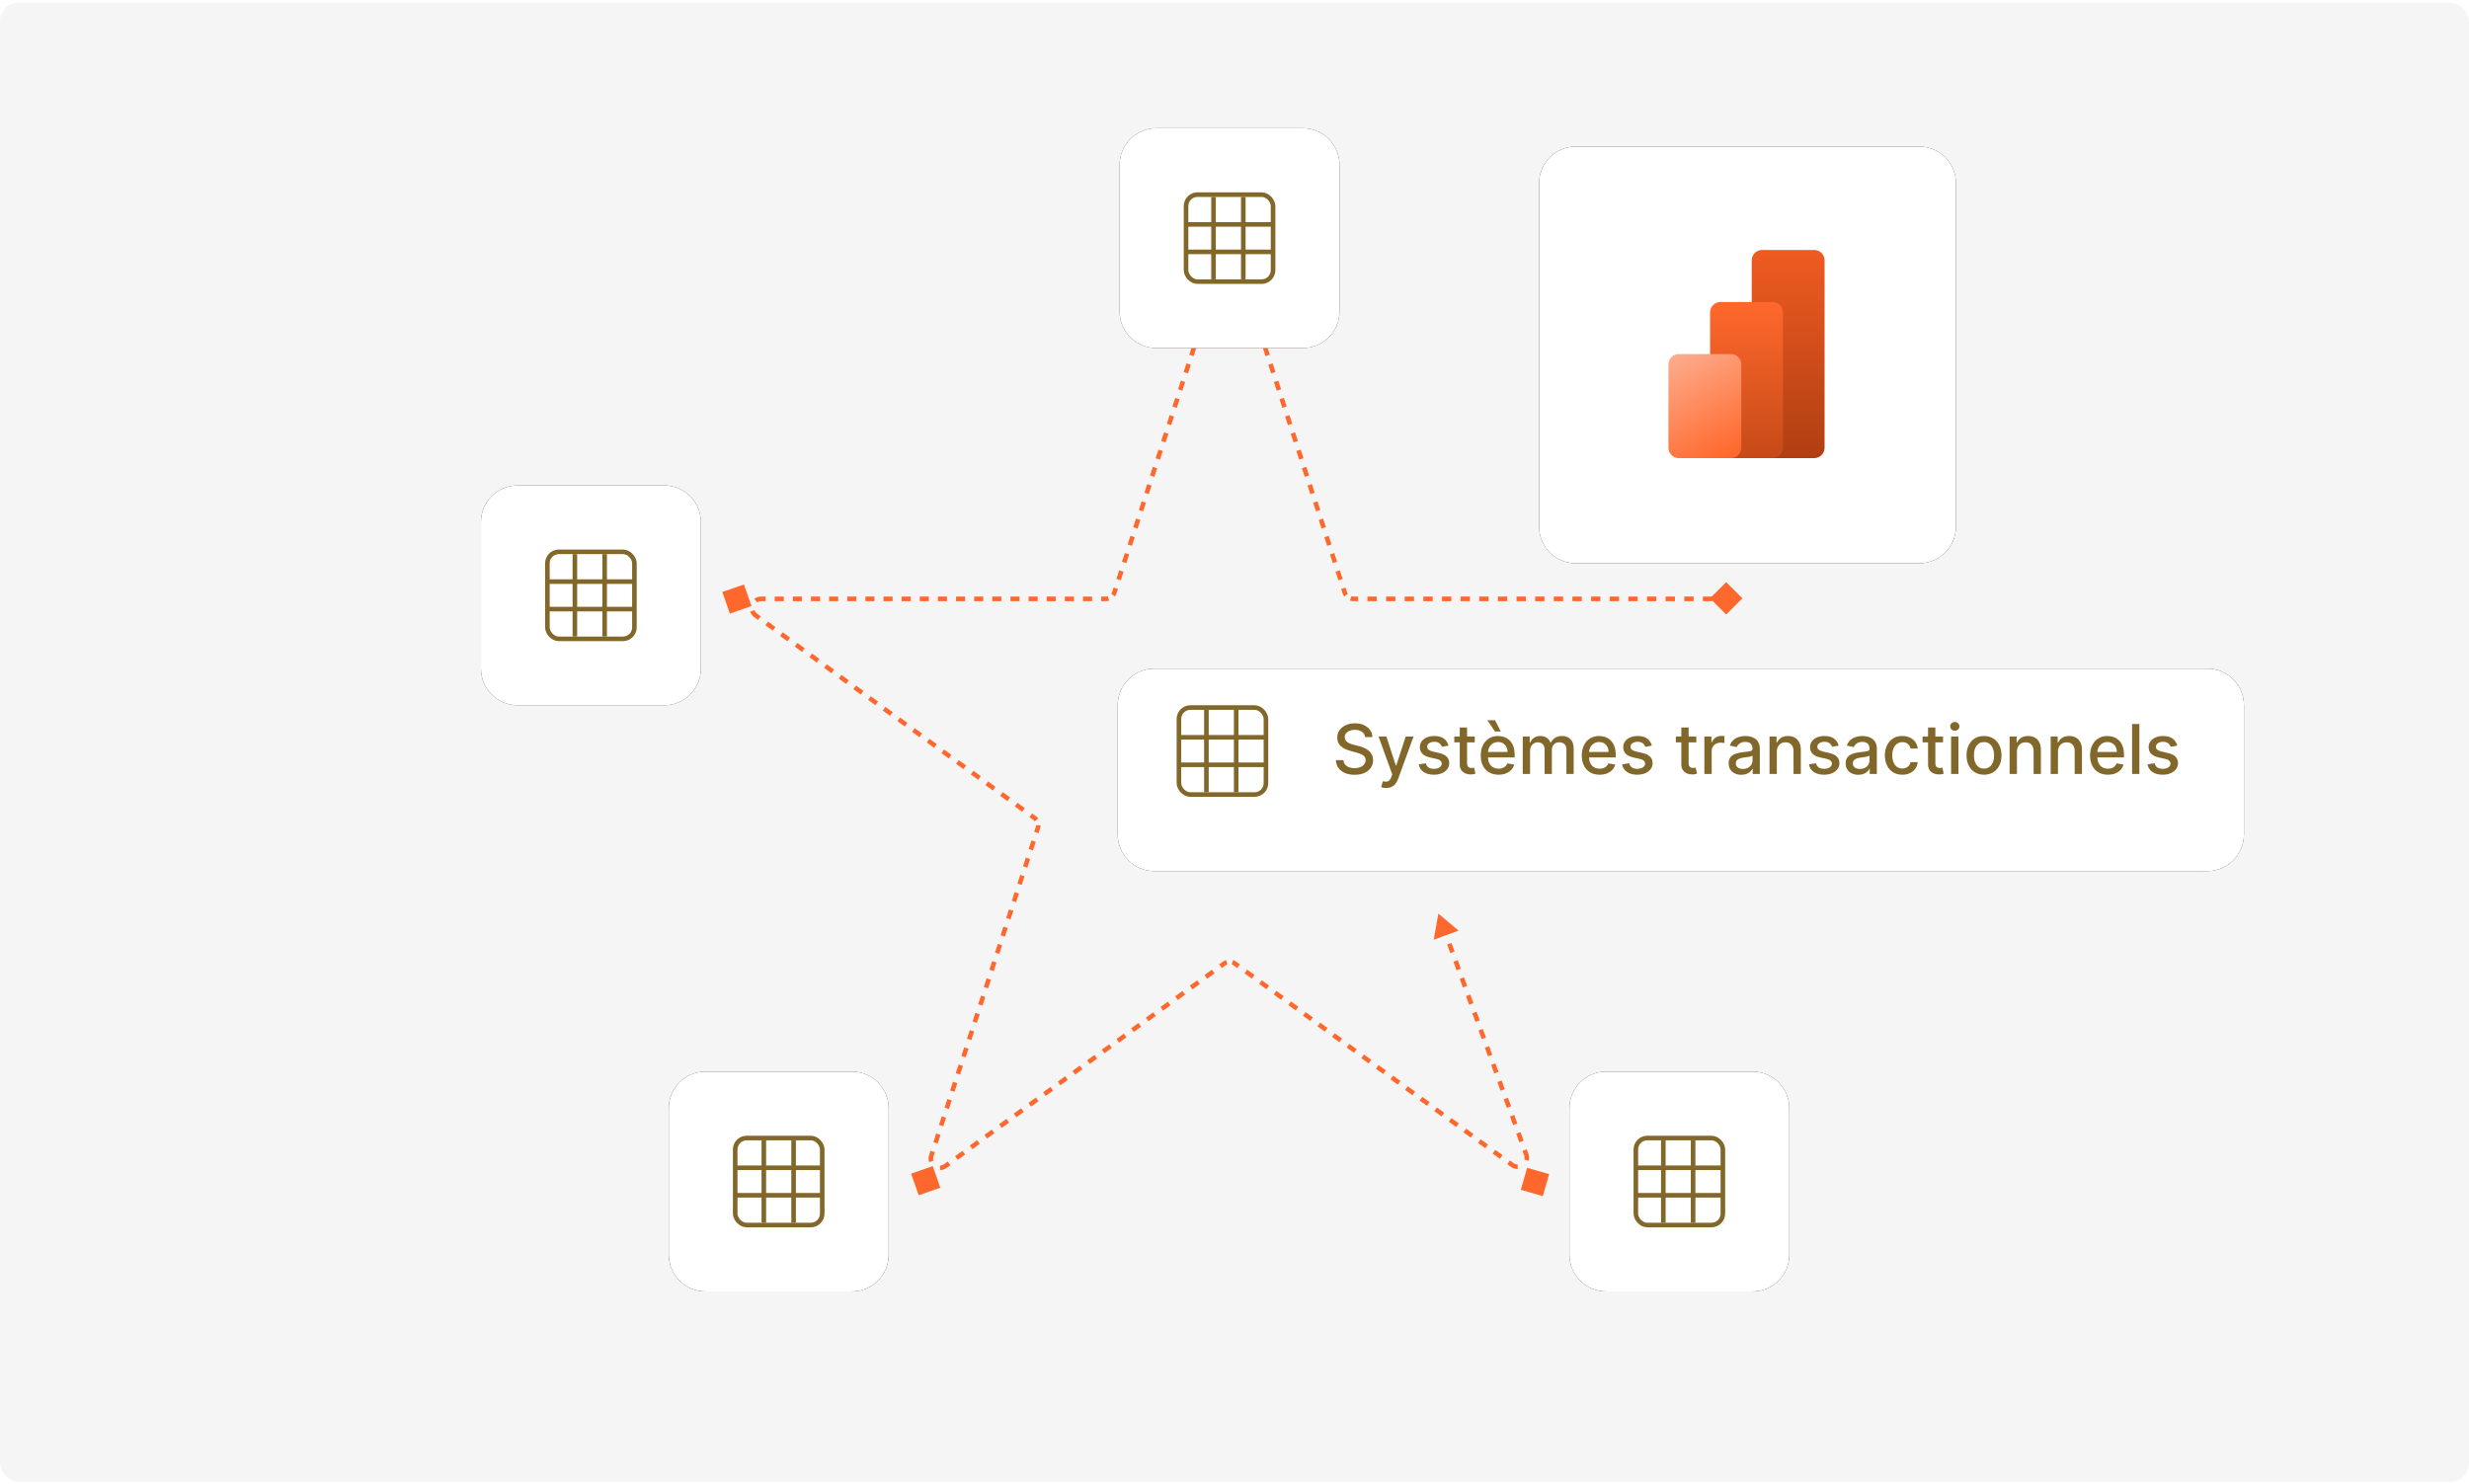 <svg width="539" height="324" viewBox="0 0 539 324" fill="none" xmlns="http://www.w3.org/2000/svg">
<rect y="0.563" width="539" height="323" rx="4.036" fill="#F5F5F5"/>
<path d="M270.323 57.854L270.798 57.7V57.7L270.323 57.854ZM293.566 129.39L294.042 129.236L293.566 129.39ZM379.728 130.772L376.841 127.885L373.954 130.772L376.841 133.659L379.728 130.772ZM314 199.5L313.002 205.187L318.426 203.208L314 199.5ZM333.182 252.074L332.713 252.245L333.182 252.074ZM330.128 254.377L329.834 254.782H329.834L330.128 254.377ZM269.596 210.398L269.89 209.994L269.596 210.398ZM267.245 210.398L266.951 209.994L267.245 210.398ZM206.393 254.61L206.099 254.205L206.393 254.61ZM203.315 252.374L202.84 252.219L203.315 252.374ZM226.558 180.838L226.083 180.683L226.558 180.838ZM225.832 178.602L226.126 178.197L225.832 178.602ZM164.98 134.39L165.274 133.986L164.98 134.39ZM243.275 129.39L242.799 129.236L243.275 129.39ZM266.518 57.854L266.994 58.009V58.009L266.518 57.854ZM315.028 202.316L314.558 202.488L315.243 204.365L315.713 204.194L316.182 204.023L315.497 202.145L315.028 202.316ZM316.398 206.072L315.928 206.243L316.613 208.121L317.083 207.949L317.553 207.778L316.868 205.9L316.398 206.072ZM317.768 209.827L317.298 209.998L317.983 211.876L318.453 211.705L318.923 211.533L318.238 209.656L317.768 209.827ZM319.138 213.582L318.668 213.754L319.354 215.631L319.823 215.46L320.293 215.289L319.608 213.411L319.138 213.582ZM320.508 217.338L320.039 217.509L320.724 219.387L321.193 219.215L321.663 219.044L320.978 217.166L320.508 217.338ZM321.879 221.093L321.409 221.264L322.094 223.142L322.564 222.97L323.033 222.799L322.348 220.921L321.879 221.093ZM323.249 224.848L322.779 225.019L323.464 226.897L323.934 226.726L324.404 226.554L323.718 224.677L323.249 224.848ZM324.619 228.603L324.149 228.775L324.834 230.652L325.304 230.481L325.774 230.31L325.089 228.432L324.619 228.603ZM325.989 232.359L325.519 232.53L326.204 234.408L326.674 234.236L327.144 234.065L326.459 232.187L325.989 232.359ZM327.359 236.114L326.89 236.285L327.575 238.163L328.044 237.992L328.514 237.82L327.829 235.943L327.359 236.114ZM328.729 239.869L328.26 240.041L328.945 241.918L329.415 241.747L329.884 241.575L329.199 239.698L328.729 239.869ZM330.1 243.624L329.63 243.796L330.315 245.673L330.785 245.502L331.254 245.331L330.569 243.453L330.1 243.624ZM331.47 247.38L331 247.551L331.685 249.429L332.155 249.257L332.625 249.086L331.939 247.208L331.47 247.38ZM332.84 251.135L332.37 251.306L332.713 252.245L333.182 252.074L333.652 251.902L333.31 250.964L332.84 251.135ZM333.182 252.074L332.713 252.245C332.838 252.588 332.835 252.907 332.752 253.185L333.231 253.329L333.71 253.472C333.855 252.988 333.851 252.447 333.652 251.902L333.182 252.074ZM331.321 254.769L331.315 254.269C331.025 254.273 330.717 254.187 330.422 253.973L330.128 254.377L329.834 254.782C330.304 255.123 330.822 255.275 331.328 255.269L331.321 254.769ZM330.128 254.377L330.422 253.973L329.626 253.394L329.332 253.799L329.038 254.203L329.834 254.782L330.128 254.377ZM327.739 252.641L328.033 252.237L326.44 251.079L326.146 251.484L325.852 251.889L327.445 253.046L327.739 252.641ZM324.553 250.327L324.847 249.922L323.254 248.765L322.96 249.169L322.666 249.574L324.259 250.731L324.553 250.327ZM321.367 248.012L321.661 247.607L320.068 246.45L319.774 246.855L319.48 247.259L321.073 248.416L321.367 248.012ZM318.181 245.697L318.475 245.293L316.882 244.135L316.588 244.54L316.294 244.944L317.887 246.102L318.181 245.697ZM314.995 243.383L315.289 242.978L313.696 241.821L313.402 242.225L313.108 242.63L314.701 243.787L314.995 243.383ZM311.809 241.068L312.103 240.663L310.51 239.506L310.216 239.911L309.922 240.315L311.515 241.472L311.809 241.068ZM308.623 238.753L308.917 238.349L307.324 237.191L307.03 237.596L306.736 238L308.329 239.158L308.623 238.753ZM305.437 236.439L305.731 236.034L304.138 234.877L303.844 235.281L303.551 235.686L305.143 236.843L305.437 236.439ZM302.251 234.124L302.545 233.719L300.952 232.562L300.659 232.966L300.365 233.371L301.958 234.528L302.251 234.124ZM299.066 231.809L299.359 231.405L297.767 230.247L297.473 230.652L297.179 231.056L298.772 232.214L299.066 231.809ZM295.88 229.494L296.174 229.09L294.581 227.933L294.287 228.337L293.993 228.742L295.586 229.899L295.88 229.494ZM292.694 227.18L292.988 226.775L291.395 225.618L291.101 226.022L290.807 226.427L292.4 227.584L292.694 227.18ZM289.508 224.865L289.802 224.461L288.209 223.303L287.915 223.708L287.621 224.112L289.214 225.27L289.508 224.865ZM286.322 222.55L286.616 222.146L285.023 220.988L284.729 221.393L284.435 221.798L286.028 222.955L286.322 222.55ZM283.136 220.236L283.43 219.831L281.837 218.674L281.543 219.078L281.249 219.483L282.842 220.64L283.136 220.236ZM279.95 217.921L280.244 217.516L278.651 216.359L278.357 216.764L278.063 217.168L279.656 218.325L279.95 217.921ZM276.764 215.606L277.058 215.202L275.465 214.044L275.171 214.449L274.877 214.853L276.47 216.011L276.764 215.606ZM273.578 213.292L273.872 212.887L272.279 211.73L271.985 212.134L271.692 212.539L273.284 213.696L273.578 213.292ZM270.392 210.977L270.686 210.572L269.89 209.994L269.596 210.398L269.302 210.803L270.099 211.381L270.392 210.977ZM269.596 210.398L269.89 209.994C269.674 209.837 269.438 209.718 269.193 209.638L269.039 210.114L268.884 210.59C269.031 210.637 269.172 210.708 269.302 210.803L269.596 210.398ZM267.802 210.114L267.648 209.638C267.403 209.718 267.167 209.837 266.951 209.994L267.245 210.398L267.539 210.803C267.669 210.708 267.81 210.637 267.957 210.59L267.802 210.114ZM267.245 210.398L266.951 209.994L266.15 210.575L266.444 210.98L266.738 211.384L267.539 210.803L267.245 210.398ZM264.843 212.143L264.549 211.739L262.948 212.902L263.241 213.307L263.535 213.711L265.137 212.548L264.843 212.143ZM261.64 214.47L261.346 214.066L259.745 215.229L260.039 215.634L260.333 216.038L261.934 214.875L261.64 214.47ZM258.437 216.797L258.143 216.393L256.542 217.556L256.836 217.961L257.13 218.365L258.731 217.202L258.437 216.797ZM255.235 219.124L254.941 218.72L253.339 219.883L253.633 220.288L253.927 220.692L255.528 219.529L255.235 219.124ZM252.032 221.451L251.738 221.047L250.137 222.21L250.43 222.615L250.724 223.019L252.326 221.856L252.032 221.451ZM248.829 223.778L248.535 223.374L246.934 224.537L247.228 224.942L247.522 225.346L249.123 224.183L248.829 223.778ZM245.626 226.105L245.332 225.701L243.731 226.864L244.025 227.268L244.319 227.673L245.92 226.51L245.626 226.105ZM242.424 228.432L242.13 228.027L240.528 229.191L240.822 229.595L241.116 230L242.717 228.836L242.424 228.432ZM239.221 230.759L238.927 230.354L237.326 231.518L237.619 231.922L237.913 232.327L239.515 231.163L239.221 230.759ZM236.018 233.086L235.724 232.681L234.123 233.845L234.417 234.249L234.711 234.654L236.312 233.49L236.018 233.086ZM232.815 235.413L232.521 235.008L230.92 236.172L231.214 236.576L231.508 236.981L233.109 235.817L232.815 235.413ZM229.613 237.74L229.319 237.335L227.717 238.499L228.011 238.903L228.305 239.308L229.907 238.144L229.613 237.74ZM226.41 240.067L226.116 239.662L224.515 240.826L224.809 241.23L225.102 241.635L226.704 240.471L226.41 240.067ZM223.207 242.394L222.913 241.989L221.312 243.152L221.606 243.557L221.9 243.961L223.501 242.798L223.207 242.394ZM220.004 244.72L219.711 244.316L218.109 245.479L218.403 245.884L218.697 246.288L220.298 245.125L220.004 244.72ZM216.802 247.047L216.508 246.643L214.906 247.806L215.2 248.211L215.494 248.615L217.096 247.452L216.802 247.047ZM213.599 249.374L213.305 248.97L211.704 250.133L211.998 250.538L212.291 250.942L213.893 249.779L213.599 249.374ZM210.396 251.701L210.102 251.297L208.501 252.46L208.795 252.865L209.089 253.269L210.69 252.106L210.396 251.701ZM207.193 254.028L206.9 253.624L206.099 254.205L206.393 254.61L206.687 255.014L207.487 254.433L207.193 254.028ZM206.393 254.61L206.099 254.205C205.809 254.416 205.506 254.502 205.219 254.501L205.217 255.001L205.216 255.501C205.715 255.503 206.225 255.35 206.687 255.014L206.393 254.61ZM203.306 253.612L203.781 253.456C203.692 253.184 203.68 252.869 203.791 252.528L203.315 252.374L202.84 252.219C202.663 252.762 202.675 253.294 202.831 253.769L203.306 253.612ZM203.315 252.374L203.791 252.528L204.096 251.587L203.621 251.433L203.145 251.278L202.84 252.219L203.315 252.374ZM204.233 249.55L204.708 249.705L205.32 247.822L204.844 247.668L204.369 247.513L203.757 249.396L204.233 249.55ZM205.456 245.785L205.931 245.939L206.543 244.057L206.068 243.902L205.592 243.748L204.98 245.63L205.456 245.785ZM206.679 242.02L207.155 242.174L207.766 240.292L207.291 240.137L206.815 239.983L206.204 241.865L206.679 242.02ZM207.903 238.255L208.378 238.409L208.99 236.527L208.514 236.372L208.039 236.218L207.427 238.1L207.903 238.255ZM209.126 234.49L209.601 234.644L210.213 232.762L209.738 232.607L209.262 232.453L208.65 234.335L209.126 234.49ZM210.349 230.725L210.825 230.879L211.436 228.997L210.961 228.842L210.485 228.688L209.874 230.57L210.349 230.725ZM211.573 226.96L212.048 227.114L212.66 225.232L212.184 225.077L211.709 224.923L211.097 226.805L211.573 226.96ZM212.796 223.195L213.271 223.349L213.883 221.467L213.408 221.312L212.932 221.158L212.32 223.04L212.796 223.195ZM214.019 219.43L214.495 219.584L215.106 217.702L214.631 217.547L214.155 217.393L213.544 219.275L214.019 219.43ZM215.243 215.665L215.718 215.819L216.33 213.937L215.854 213.782L215.379 213.628L214.767 215.51L215.243 215.665ZM216.466 211.9L216.941 212.054L217.553 210.172L217.078 210.017L216.602 209.863L215.99 211.745L216.466 211.9ZM217.689 208.134L218.165 208.289L218.776 206.406L218.301 206.252L217.825 206.097L217.214 207.98L217.689 208.134ZM218.913 204.369L219.388 204.524L220 202.641L219.524 202.487L219.049 202.332L218.437 204.215L218.913 204.369ZM220.136 200.604L220.611 200.759L221.223 198.876L220.748 198.722L220.272 198.567L219.66 200.45L220.136 200.604ZM221.359 196.839L221.835 196.994L222.446 195.111L221.971 194.957L221.495 194.802L220.884 196.685L221.359 196.839ZM222.583 193.074L223.058 193.229L223.67 191.346L223.194 191.192L222.719 191.037L222.107 192.92L222.583 193.074ZM223.806 189.309L224.281 189.464L224.893 187.581L224.418 187.427L223.942 187.272L223.33 189.155L223.806 189.309ZM225.029 185.544L225.505 185.699L226.117 183.816L225.641 183.662L225.165 183.507L224.554 185.39L225.029 185.544ZM226.253 181.779L226.728 181.934L227.034 180.992L226.558 180.838L226.083 180.683L225.777 181.625L226.253 181.779ZM226.558 180.838L227.034 180.992C227.117 180.738 227.157 180.478 227.157 180.22L226.657 180.22L226.157 180.22C226.157 180.374 226.133 180.53 226.083 180.683L226.558 180.838ZM226.275 179.044L226.679 178.75C226.528 178.542 226.342 178.354 226.126 178.197L225.832 178.602L225.538 179.006C225.668 179.101 225.779 179.213 225.87 179.338L226.275 179.044ZM225.832 178.602L226.126 178.197L225.325 177.616L225.031 178.02L224.737 178.425L225.538 179.006L225.832 178.602ZM223.43 176.857L223.724 176.452L222.122 175.289L221.829 175.693L221.535 176.098L223.136 177.261L223.43 176.857ZM220.227 174.53L220.521 174.125L218.92 172.962L218.626 173.366L218.332 173.771L219.933 174.934L220.227 174.53ZM217.024 172.203L217.318 171.798L215.717 170.635L215.423 171.039L215.129 171.444L216.731 172.607L217.024 172.203ZM213.822 169.876L214.116 169.471L212.514 168.308L212.22 168.712L211.926 169.117L213.528 170.28L213.822 169.876ZM210.619 167.549L210.913 167.144L209.311 165.981L209.018 166.385L208.724 166.79L210.325 167.953L210.619 167.549ZM207.416 165.222L207.71 164.817L206.109 163.654L205.815 164.058L205.521 164.463L207.122 165.626L207.416 165.222ZM204.213 162.895L204.507 162.49L202.906 161.327L202.612 161.732L202.318 162.136L203.92 163.299L204.213 162.895ZM201.011 160.568L201.305 160.164L199.703 159L199.409 159.405L199.115 159.809L200.717 160.973L201.011 160.568ZM197.808 158.241L198.102 157.837L196.5 156.673L196.207 157.078L195.913 157.482L197.514 158.646L197.808 158.241ZM194.605 155.914L194.899 155.51L193.298 154.346L193.004 154.751L192.71 155.155L194.311 156.319L194.605 155.914ZM191.402 153.587L191.696 153.183L190.095 152.019L189.801 152.424L189.507 152.828L191.109 153.992L191.402 153.587ZM188.2 151.26L188.494 150.856L186.892 149.692L186.598 150.097L186.304 150.501L187.906 151.665L188.2 151.26ZM184.997 148.933L185.291 148.529L183.689 147.365L183.396 147.77L183.102 148.174L184.703 149.338L184.997 148.933ZM181.794 146.606L182.088 146.202L180.487 145.039L180.193 145.443L179.899 145.848L181.5 147.011L181.794 146.606ZM178.591 144.28L178.885 143.875L177.284 142.712L176.99 143.116L176.696 143.521L178.298 144.684L178.591 144.28ZM175.389 141.953L175.683 141.548L174.081 140.385L173.787 140.789L173.493 141.194L175.095 142.357L175.389 141.953ZM172.186 139.626L172.48 139.221L170.878 138.058L170.585 138.462L170.291 138.867L171.892 140.03L172.186 139.626ZM168.983 137.299L169.277 136.894L167.676 135.731L167.382 136.135L167.088 136.54L168.689 137.703L168.983 137.299ZM165.78 134.972L166.074 134.567L165.274 133.986L164.98 134.39L164.686 134.795L165.487 135.376L165.78 134.972ZM164.98 134.39L165.274 133.986C164.984 133.775 164.809 133.514 164.721 133.24L164.245 133.393L163.769 133.546C163.921 134.021 164.224 134.459 164.686 134.795L164.98 134.39ZM164.975 131.147L165.27 131.55C165.502 131.381 165.797 131.272 166.155 131.272V130.772V130.272C165.585 130.272 165.082 130.448 164.679 130.743L164.975 131.147ZM166.155 130.772V131.272H167.145V130.772V130.272H166.155V130.772ZM169.124 130.772V131.272H171.104V130.772V130.272H169.124V130.772ZM173.083 130.772V131.272H175.063V130.772V130.272H173.083V130.772ZM177.042 130.772V131.272H179.022V130.772V130.272H177.042V130.772ZM181.001 130.772V131.272H182.98V130.772V130.272H181.001V130.772ZM184.96 130.772V131.272H186.939V130.772V130.272H184.96V130.772ZM188.919 130.772V131.272H190.898V130.772V130.272H188.919V130.772ZM192.877 130.772V131.272H194.857V130.772V130.272H192.877V130.772ZM196.836 130.772V131.272H198.816V130.772V130.272H196.836V130.772ZM200.795 130.772V131.272H202.774V130.772V130.272H200.795V130.772ZM204.754 130.772V131.272H206.733V130.772V130.272H204.754V130.772ZM208.713 130.772V131.272H210.692V130.772V130.272H208.713V130.772ZM212.671 130.772V131.272H214.651V130.772V130.272H212.671V130.772ZM216.63 130.772V131.272H218.61V130.772V130.272H216.63V130.772ZM220.589 130.772V131.272H222.568V130.772V130.272H220.589V130.772ZM224.548 130.772V131.272H226.527V130.772V130.272H224.548V130.772ZM228.507 130.772V131.272H230.486V130.772V130.272H228.507V130.772ZM232.465 130.772V131.272H234.445V130.772V130.272H232.465V130.772ZM236.424 130.772V131.272H238.404V130.772V130.272H236.424V130.772ZM240.383 130.772V131.272H241.373V130.772V130.272H240.383V130.772ZM241.373 130.772V131.272C241.64 131.272 241.9 131.23 242.145 131.15L241.991 130.674L241.836 130.199C241.69 130.246 241.534 130.272 241.373 130.272V130.772ZM242.991 129.948L243.395 130.242C243.547 130.033 243.668 129.799 243.75 129.545L243.275 129.39L242.799 129.236C242.75 129.389 242.677 129.529 242.586 129.654L242.991 129.948ZM243.275 129.39L243.75 129.545L244.056 128.603L243.581 128.449L243.105 128.294L242.799 129.236L243.275 129.39ZM244.192 126.566L244.668 126.721L245.28 124.838L244.804 124.684L244.329 124.529L243.717 126.412L244.192 126.566ZM245.416 122.801L245.891 122.956L246.503 121.073L246.027 120.919L245.552 120.764L244.94 122.647L245.416 122.801ZM246.639 119.036L247.115 119.191L247.726 117.308L247.251 117.154L246.775 116.999L246.164 118.882L246.639 119.036ZM247.862 115.271L248.338 115.426L248.95 113.543L248.474 113.389L247.999 113.234L247.387 115.117L247.862 115.271ZM249.086 111.506L249.561 111.661L250.173 109.778L249.697 109.624L249.222 109.469L248.61 111.352L249.086 111.506ZM250.309 107.741L250.785 107.896L251.396 106.013L250.921 105.859L250.445 105.704L249.834 107.587L250.309 107.741ZM251.532 103.976L252.008 104.131L252.62 102.248L252.144 102.093L251.669 101.939L251.057 103.821L251.532 103.976ZM252.756 100.211L253.231 100.365L253.843 98.483L253.367 98.328L252.892 98.174L252.28 100.056L252.756 100.211ZM253.979 96.446L254.455 96.6L255.066 94.718L254.591 94.563L254.115 94.409L253.504 96.291L253.979 96.446ZM255.202 92.681L255.678 92.835L256.29 90.953L255.814 90.798L255.339 90.644L254.727 92.526L255.202 92.681ZM256.426 88.916L256.901 89.07L257.513 87.188L257.037 87.033L256.562 86.879L255.95 88.761L256.426 88.916ZM257.649 85.151L258.125 85.305L258.736 83.423L258.261 83.268L257.785 83.114L257.174 84.996L257.649 85.151ZM258.872 81.386L259.348 81.54L259.96 79.658L259.484 79.503L259.009 79.349L258.397 81.231L258.872 81.386ZM260.096 77.621L260.571 77.775L261.183 75.893L260.707 75.738L260.232 75.584L259.62 77.466L260.096 77.621ZM261.319 73.856L261.795 74.01L262.406 72.128L261.931 71.973L261.455 71.819L260.844 73.701L261.319 73.856ZM262.542 70.091L263.018 70.245L263.63 68.362L263.154 68.208L262.679 68.053L262.067 69.936L262.542 70.091ZM263.766 66.326L264.241 66.48L264.853 64.597L264.377 64.443L263.902 64.288L263.29 66.171L263.766 66.326ZM264.989 62.56L265.465 62.715L266.076 60.832L265.601 60.678L265.125 60.523L264.514 62.406L264.989 62.56ZM266.212 58.795L266.688 58.95L266.994 58.009L266.518 57.854L266.043 57.7L265.737 58.641L266.212 58.795ZM266.518 57.854L266.994 58.009C267.104 57.668 267.299 57.42 267.532 57.252L267.239 56.847L266.947 56.441C266.542 56.733 266.219 57.157 266.043 57.7L266.518 57.854ZM269.602 56.847L269.309 57.252C269.542 57.42 269.736 57.668 269.847 58.009L270.323 57.854L270.798 57.7C270.622 57.157 270.299 56.733 269.894 56.441L269.602 56.847ZM270.323 57.854L269.847 58.009L270.153 58.95L270.628 58.795L271.104 58.641L270.798 57.7L270.323 57.854ZM271.24 60.678L270.765 60.832L271.376 62.715L271.852 62.56L272.327 62.406L271.716 60.523L271.24 60.678ZM272.463 64.443L271.988 64.597L272.6 66.48L273.075 66.326L273.551 66.171L272.939 64.288L272.463 64.443ZM273.687 68.208L273.211 68.362L273.823 70.245L274.298 70.091L274.774 69.936L274.162 68.053L273.687 68.208ZM274.91 71.973L274.435 72.128L275.046 74.01L275.522 73.856L275.997 73.701L275.386 71.819L274.91 71.973ZM276.133 75.738L275.658 75.893L276.27 77.775L276.745 77.621L277.221 77.466L276.609 75.584L276.133 75.738ZM277.357 79.503L276.881 79.658L277.493 81.54L277.968 81.386L278.444 81.231L277.832 79.349L277.357 79.503ZM278.58 83.268L278.105 83.423L278.716 85.305L279.192 85.151L279.667 84.996L279.056 83.114L278.58 83.268ZM279.803 87.033L279.328 87.188L279.94 89.07L280.415 88.916L280.891 88.761L280.279 86.879L279.803 87.033ZM281.027 90.798L280.551 90.953L281.163 92.835L281.638 92.681L282.114 92.526L281.502 90.644L281.027 90.798ZM282.25 94.563L281.775 94.718L282.386 96.6L282.862 96.446L283.337 96.291L282.726 94.409L282.25 94.563ZM283.473 98.328L282.998 98.483L283.61 100.365L284.085 100.211L284.561 100.056L283.949 98.174L283.473 98.328ZM284.697 102.093L284.221 102.248L284.833 104.13L285.308 103.976L285.784 103.821L285.172 101.939L284.697 102.093ZM285.92 105.859L285.445 106.013L286.056 107.896L286.532 107.741L287.007 107.587L286.396 105.704L285.92 105.859ZM287.143 109.624L286.668 109.778L287.28 111.661L287.755 111.506L288.231 111.352L287.619 109.469L287.143 109.624ZM288.367 113.389L287.891 113.543L288.503 115.426L288.978 115.271L289.454 115.117L288.842 113.234L288.367 113.389ZM289.59 117.154L289.115 117.308L289.726 119.191L290.202 119.036L290.677 118.882L290.066 116.999L289.59 117.154ZM290.813 120.919L290.338 121.073L290.95 122.956L291.425 122.801L291.901 122.647L291.289 120.764L290.813 120.919ZM292.037 124.684L291.561 124.838L292.173 126.721L292.648 126.566L293.124 126.412L292.512 124.529L292.037 124.684ZM293.26 128.449L292.785 128.603L293.09 129.545L293.566 129.39L294.042 129.236L293.736 128.294L293.26 128.449ZM293.566 129.39L293.09 129.545C293.173 129.799 293.294 130.033 293.446 130.242L293.85 129.948L294.254 129.654C294.164 129.529 294.091 129.389 294.042 129.236L293.566 129.39ZM294.85 130.674L294.695 131.15C294.941 131.23 295.201 131.272 295.468 131.272V130.772V130.272C295.307 130.272 295.151 130.246 295.005 130.199L294.85 130.674ZM295.468 130.772V131.272H296.485V130.772V130.272H295.468V130.772ZM298.52 130.772V131.272H300.554V130.772V130.272H298.52V130.772ZM302.588 130.772V131.272H304.623V130.772V130.272H302.588V130.772ZM306.657 130.772V131.272H308.691V130.772V130.272H306.657V130.772ZM310.726 130.772V131.272H312.76V130.772V130.272H310.726V130.772ZM314.794 130.772V131.272H316.828V130.772V130.272H314.794V130.772ZM318.863 130.772V131.272H320.897V130.772V130.272H318.863V130.772ZM322.931 130.772V131.272H324.966V130.772V130.272H322.931V130.772ZM327 130.772V131.272H329.034V130.772V130.272H327V130.772ZM331.069 130.772V131.272H333.103V130.772V130.272H331.069V130.772ZM335.137 130.772V131.272H337.172V130.772V130.272H335.137V130.772ZM339.206 130.772V131.272H341.24V130.772V130.272H339.206V130.772ZM343.275 130.772V131.272H345.309V130.772V130.272H343.275V130.772ZM347.343 130.772V131.272H349.378V130.772V130.272H347.343V130.772ZM351.412 130.772V131.272H353.446V130.772V130.272H351.412V130.772ZM355.481 130.772V131.272H357.515V130.772V130.272H355.481V130.772ZM359.549 130.772V131.272H361.584V130.772V130.272H359.549V130.772ZM363.618 130.772V131.272H365.652V130.772V130.272H363.618V130.772ZM367.686 130.772V131.272H369.721V130.772V130.272H367.686V130.772ZM371.755 130.772V131.272H373.789V130.772V130.272H371.755V130.772ZM375.824 130.772V131.272H376.841V130.772V130.272H375.824V130.772ZM270.323 57.854L270.798 57.7V57.7L270.323 57.854ZM293.566 129.39L294.042 129.236L293.566 129.39ZM379.728 130.772L376.841 127.885L373.954 130.772L376.841 133.659L379.728 130.772ZM314 199.5L313.002 205.187L318.426 203.208L314 199.5ZM333.182 252.074L332.713 252.245L333.182 252.074ZM330.128 254.377L329.834 254.782H329.834L330.128 254.377ZM269.596 210.398L269.89 209.994L269.596 210.398ZM267.245 210.398L266.951 209.994L267.245 210.398ZM206.393 254.61L206.099 254.205L206.393 254.61ZM203.315 252.374L202.84 252.219L203.315 252.374ZM226.558 180.838L226.083 180.683L226.558 180.838ZM225.832 178.602L226.126 178.197L225.832 178.602ZM164.98 134.39L165.274 133.986L164.98 134.39ZM243.275 129.39L242.799 129.236L243.275 129.39ZM266.518 57.854L266.994 58.009V58.009L266.518 57.854ZM315.028 202.316L314.558 202.488L315.243 204.365L315.713 204.194L316.182 204.023L315.497 202.145L315.028 202.316ZM316.398 206.072L315.928 206.243L316.613 208.121L317.083 207.949L317.553 207.778L316.868 205.9L316.398 206.072ZM317.768 209.827L317.298 209.998L317.983 211.876L318.453 211.705L318.923 211.533L318.238 209.656L317.768 209.827ZM319.138 213.582L318.668 213.754L319.354 215.631L319.823 215.46L320.293 215.289L319.608 213.411L319.138 213.582ZM320.508 217.338L320.039 217.509L320.724 219.387L321.193 219.215L321.663 219.044L320.978 217.166L320.508 217.338ZM321.879 221.093L321.409 221.264L322.094 223.142L322.564 222.97L323.033 222.799L322.348 220.921L321.879 221.093ZM323.249 224.848L322.779 225.019L323.464 226.897L323.934 226.726L324.404 226.554L323.718 224.677L323.249 224.848ZM324.619 228.603L324.149 228.775L324.834 230.652L325.304 230.481L325.774 230.31L325.089 228.432L324.619 228.603ZM325.989 232.359L325.519 232.53L326.204 234.408L326.674 234.236L327.144 234.065L326.459 232.187L325.989 232.359ZM327.359 236.114L326.89 236.285L327.575 238.163L328.044 237.992L328.514 237.82L327.829 235.943L327.359 236.114ZM328.729 239.869L328.26 240.041L328.945 241.918L329.415 241.747L329.884 241.575L329.199 239.698L328.729 239.869ZM330.1 243.624L329.63 243.796L330.315 245.673L330.785 245.502L331.254 245.331L330.569 243.453L330.1 243.624ZM331.47 247.38L331 247.551L331.685 249.429L332.155 249.257L332.625 249.086L331.939 247.208L331.47 247.38ZM332.84 251.135L332.37 251.306L332.713 252.245L333.182 252.074L333.652 251.902L333.31 250.964L332.84 251.135ZM333.182 252.074L332.713 252.245C332.838 252.588 332.835 252.907 332.752 253.185L333.231 253.329L333.71 253.472C333.855 252.988 333.851 252.447 333.652 251.902L333.182 252.074ZM331.321 254.769L331.315 254.269C331.025 254.273 330.717 254.187 330.422 253.973L330.128 254.377L329.834 254.782C330.304 255.123 330.822 255.275 331.328 255.269L331.321 254.769ZM330.128 254.377L330.422 253.973L329.626 253.394L329.332 253.799L329.038 254.203L329.834 254.782L330.128 254.377ZM327.739 252.641L328.033 252.237L326.44 251.079L326.146 251.484L325.852 251.889L327.445 253.046L327.739 252.641ZM324.553 250.327L324.847 249.922L323.254 248.765L322.96 249.169L322.666 249.574L324.259 250.731L324.553 250.327ZM321.367 248.012L321.661 247.607L320.068 246.45L319.774 246.855L319.48 247.259L321.073 248.416L321.367 248.012ZM318.181 245.697L318.475 245.293L316.882 244.135L316.588 244.54L316.294 244.944L317.887 246.102L318.181 245.697ZM314.995 243.383L315.289 242.978L313.696 241.821L313.402 242.225L313.108 242.63L314.701 243.787L314.995 243.383ZM311.809 241.068L312.103 240.663L310.51 239.506L310.216 239.911L309.922 240.315L311.515 241.472L311.809 241.068ZM308.623 238.753L308.917 238.349L307.324 237.191L307.03 237.596L306.736 238L308.329 239.158L308.623 238.753ZM305.437 236.439L305.731 236.034L304.138 234.877L303.844 235.281L303.551 235.686L305.143 236.843L305.437 236.439ZM302.251 234.124L302.545 233.719L300.952 232.562L300.659 232.966L300.365 233.371L301.958 234.528L302.251 234.124ZM299.066 231.809L299.359 231.405L297.767 230.247L297.473 230.652L297.179 231.056L298.772 232.214L299.066 231.809ZM295.88 229.494L296.174 229.09L294.581 227.933L294.287 228.337L293.993 228.742L295.586 229.899L295.88 229.494ZM292.694 227.18L292.988 226.775L291.395 225.618L291.101 226.022L290.807 226.427L292.4 227.584L292.694 227.18ZM289.508 224.865L289.802 224.461L288.209 223.303L287.915 223.708L287.621 224.112L289.214 225.27L289.508 224.865ZM286.322 222.55L286.616 222.146L285.023 220.988L284.729 221.393L284.435 221.798L286.028 222.955L286.322 222.55ZM283.136 220.236L283.43 219.831L281.837 218.674L281.543 219.078L281.249 219.483L282.842 220.64L283.136 220.236ZM279.95 217.921L280.244 217.516L278.651 216.359L278.357 216.764L278.063 217.168L279.656 218.325L279.95 217.921ZM276.764 215.606L277.058 215.202L275.465 214.044L275.171 214.449L274.877 214.853L276.47 216.011L276.764 215.606ZM273.578 213.292L273.872 212.887L272.279 211.73L271.985 212.134L271.692 212.539L273.284 213.696L273.578 213.292ZM270.392 210.977L270.686 210.572L269.89 209.994L269.596 210.398L269.302 210.803L270.099 211.381L270.392 210.977ZM269.596 210.398L269.89 209.994C269.674 209.837 269.438 209.718 269.193 209.638L269.039 210.114L268.884 210.59C269.031 210.637 269.172 210.708 269.302 210.803L269.596 210.398ZM267.802 210.114L267.648 209.638C267.403 209.718 267.167 209.837 266.951 209.994L267.245 210.398L267.539 210.803C267.669 210.708 267.81 210.637 267.957 210.59L267.802 210.114ZM267.245 210.398L266.951 209.994L266.15 210.575L266.444 210.98L266.738 211.384L267.539 210.803L267.245 210.398ZM264.843 212.143L264.549 211.739L262.948 212.902L263.241 213.307L263.535 213.711L265.137 212.548L264.843 212.143ZM261.64 214.47L261.346 214.066L259.745 215.229L260.039 215.634L260.333 216.038L261.934 214.875L261.64 214.47ZM258.437 216.797L258.143 216.393L256.542 217.556L256.836 217.961L257.13 218.365L258.731 217.202L258.437 216.797ZM255.235 219.124L254.941 218.72L253.339 219.883L253.633 220.288L253.927 220.692L255.528 219.529L255.235 219.124ZM252.032 221.451L251.738 221.047L250.137 222.21L250.43 222.615L250.724 223.019L252.326 221.856L252.032 221.451ZM248.829 223.778L248.535 223.374L246.934 224.537L247.228 224.942L247.522 225.346L249.123 224.183L248.829 223.778ZM245.626 226.105L245.332 225.701L243.731 226.864L244.025 227.268L244.319 227.673L245.92 226.51L245.626 226.105ZM242.424 228.432L242.13 228.027L240.528 229.191L240.822 229.595L241.116 230L242.717 228.836L242.424 228.432ZM239.221 230.759L238.927 230.354L237.326 231.518L237.619 231.922L237.913 232.327L239.515 231.163L239.221 230.759ZM236.018 233.086L235.724 232.681L234.123 233.845L234.417 234.249L234.711 234.654L236.312 233.49L236.018 233.086ZM232.815 235.413L232.521 235.008L230.92 236.172L231.214 236.576L231.508 236.981L233.109 235.817L232.815 235.413ZM229.613 237.74L229.319 237.335L227.717 238.499L228.011 238.903L228.305 239.308L229.907 238.144L229.613 237.74ZM226.41 240.067L226.116 239.662L224.515 240.826L224.809 241.23L225.102 241.635L226.704 240.471L226.41 240.067ZM223.207 242.394L222.913 241.989L221.312 243.152L221.606 243.557L221.9 243.961L223.501 242.798L223.207 242.394ZM220.004 244.72L219.711 244.316L218.109 245.479L218.403 245.884L218.697 246.288L220.298 245.125L220.004 244.72ZM216.802 247.047L216.508 246.643L214.906 247.806L215.2 248.211L215.494 248.615L217.096 247.452L216.802 247.047ZM213.599 249.374L213.305 248.97L211.704 250.133L211.998 250.538L212.291 250.942L213.893 249.779L213.599 249.374ZM210.396 251.701L210.102 251.297L208.501 252.46L208.795 252.865L209.089 253.269L210.69 252.106L210.396 251.701ZM207.193 254.028L206.9 253.624L206.099 254.205L206.393 254.61L206.687 255.014L207.487 254.433L207.193 254.028ZM206.393 254.61L206.099 254.205C205.809 254.416 205.506 254.502 205.219 254.501L205.217 255.001L205.216 255.501C205.715 255.503 206.225 255.35 206.687 255.014L206.393 254.61ZM203.306 253.612L203.781 253.456C203.692 253.184 203.68 252.869 203.791 252.528L203.315 252.374L202.84 252.219C202.663 252.762 202.675 253.294 202.831 253.769L203.306 253.612ZM203.315 252.374L203.791 252.528L204.096 251.587L203.621 251.433L203.145 251.278L202.84 252.219L203.315 252.374ZM204.233 249.55L204.708 249.705L205.32 247.822L204.844 247.668L204.369 247.513L203.757 249.396L204.233 249.55ZM205.456 245.785L205.931 245.939L206.543 244.057L206.068 243.902L205.592 243.748L204.98 245.63L205.456 245.785ZM206.679 242.02L207.155 242.174L207.766 240.292L207.291 240.137L206.815 239.983L206.204 241.865L206.679 242.02ZM207.903 238.255L208.378 238.409L208.99 236.527L208.514 236.372L208.039 236.218L207.427 238.1L207.903 238.255ZM209.126 234.49L209.601 234.644L210.213 232.762L209.738 232.607L209.262 232.453L208.65 234.335L209.126 234.49ZM210.349 230.725L210.825 230.879L211.436 228.997L210.961 228.842L210.485 228.688L209.874 230.57L210.349 230.725ZM211.573 226.96L212.048 227.114L212.66 225.232L212.184 225.077L211.709 224.923L211.097 226.805L211.573 226.96ZM212.796 223.195L213.271 223.349L213.883 221.467L213.408 221.312L212.932 221.158L212.32 223.04L212.796 223.195ZM214.019 219.43L214.495 219.584L215.106 217.702L214.631 217.547L214.155 217.393L213.544 219.275L214.019 219.43ZM215.243 215.665L215.718 215.819L216.33 213.937L215.854 213.782L215.379 213.628L214.767 215.51L215.243 215.665ZM216.466 211.9L216.941 212.054L217.553 210.172L217.078 210.017L216.602 209.863L215.99 211.745L216.466 211.9ZM217.689 208.134L218.165 208.289L218.776 206.406L218.301 206.252L217.825 206.097L217.214 207.98L217.689 208.134ZM218.913 204.369L219.388 204.524L220 202.641L219.524 202.487L219.049 202.332L218.437 204.215L218.913 204.369ZM220.136 200.604L220.611 200.759L221.223 198.876L220.748 198.722L220.272 198.567L219.66 200.45L220.136 200.604ZM221.359 196.839L221.835 196.994L222.446 195.111L221.971 194.957L221.495 194.802L220.884 196.685L221.359 196.839ZM222.583 193.074L223.058 193.229L223.67 191.346L223.194 191.192L222.719 191.037L222.107 192.92L222.583 193.074ZM223.806 189.309L224.281 189.464L224.893 187.581L224.418 187.427L223.942 187.272L223.33 189.155L223.806 189.309ZM225.029 185.544L225.505 185.699L226.117 183.816L225.641 183.662L225.165 183.507L224.554 185.39L225.029 185.544ZM226.253 181.779L226.728 181.934L227.034 180.992L226.558 180.838L226.083 180.683L225.777 181.625L226.253 181.779ZM226.558 180.838L227.034 180.992C227.117 180.738 227.157 180.478 227.157 180.22L226.657 180.22L226.157 180.22C226.157 180.374 226.133 180.53 226.083 180.683L226.558 180.838ZM226.275 179.044L226.679 178.75C226.528 178.542 226.342 178.354 226.126 178.197L225.832 178.602L225.538 179.006C225.668 179.101 225.779 179.213 225.87 179.338L226.275 179.044ZM225.832 178.602L226.126 178.197L225.325 177.616L225.031 178.02L224.737 178.425L225.538 179.006L225.832 178.602ZM223.43 176.857L223.724 176.452L222.122 175.289L221.829 175.693L221.535 176.098L223.136 177.261L223.43 176.857ZM220.227 174.53L220.521 174.125L218.92 172.962L218.626 173.366L218.332 173.771L219.933 174.934L220.227 174.53ZM217.024 172.203L217.318 171.798L215.717 170.635L215.423 171.039L215.129 171.444L216.731 172.607L217.024 172.203ZM213.822 169.876L214.116 169.471L212.514 168.308L212.22 168.712L211.926 169.117L213.528 170.28L213.822 169.876ZM210.619 167.549L210.913 167.144L209.311 165.981L209.018 166.385L208.724 166.79L210.325 167.953L210.619 167.549ZM207.416 165.222L207.71 164.817L206.109 163.654L205.815 164.058L205.521 164.463L207.122 165.626L207.416 165.222ZM204.213 162.895L204.507 162.49L202.906 161.327L202.612 161.732L202.318 162.136L203.92 163.299L204.213 162.895ZM201.011 160.568L201.305 160.164L199.703 159L199.409 159.405L199.115 159.809L200.717 160.973L201.011 160.568ZM197.808 158.241L198.102 157.837L196.5 156.673L196.207 157.078L195.913 157.482L197.514 158.646L197.808 158.241ZM194.605 155.914L194.899 155.51L193.298 154.346L193.004 154.751L192.71 155.155L194.311 156.319L194.605 155.914ZM191.402 153.587L191.696 153.183L190.095 152.019L189.801 152.424L189.507 152.828L191.109 153.992L191.402 153.587ZM188.2 151.26L188.494 150.856L186.892 149.692L186.598 150.097L186.304 150.501L187.906 151.665L188.2 151.26ZM184.997 148.933L185.291 148.529L183.689 147.365L183.396 147.77L183.102 148.174L184.703 149.338L184.997 148.933ZM181.794 146.606L182.088 146.202L180.487 145.039L180.193 145.443L179.899 145.848L181.5 147.011L181.794 146.606ZM178.591 144.28L178.885 143.875L177.284 142.712L176.99 143.116L176.696 143.521L178.298 144.684L178.591 144.28ZM175.389 141.953L175.683 141.548L174.081 140.385L173.787 140.789L173.493 141.194L175.095 142.357L175.389 141.953ZM172.186 139.626L172.48 139.221L170.878 138.058L170.585 138.462L170.291 138.867L171.892 140.03L172.186 139.626ZM168.983 137.299L169.277 136.894L167.676 135.731L167.382 136.135L167.088 136.54L168.689 137.703L168.983 137.299ZM165.78 134.972L166.074 134.567L165.274 133.986L164.98 134.39L164.686 134.795L165.487 135.376L165.78 134.972ZM164.98 134.39L165.274 133.986C164.984 133.775 164.809 133.514 164.721 133.24L164.245 133.393L163.769 133.546C163.921 134.021 164.224 134.459 164.686 134.795L164.98 134.39ZM164.975 131.147L165.27 131.55C165.502 131.381 165.797 131.272 166.155 131.272V130.772V130.272C165.585 130.272 165.082 130.448 164.679 130.743L164.975 131.147ZM166.155 130.772V131.272H167.145V130.772V130.272H166.155V130.772ZM169.124 130.772V131.272H171.104V130.772V130.272H169.124V130.772ZM173.083 130.772V131.272H175.063V130.772V130.272H173.083V130.772ZM177.042 130.772V131.272H179.022V130.772V130.272H177.042V130.772ZM181.001 130.772V131.272H182.98V130.772V130.272H181.001V130.772ZM184.96 130.772V131.272H186.939V130.772V130.272H184.96V130.772ZM188.919 130.772V131.272H190.898V130.772V130.272H188.919V130.772ZM192.877 130.772V131.272H194.857V130.772V130.272H192.877V130.772ZM196.836 130.772V131.272H198.816V130.772V130.272H196.836V130.772ZM200.795 130.772V131.272H202.774V130.772V130.272H200.795V130.772ZM204.754 130.772V131.272H206.733V130.772V130.272H204.754V130.772ZM208.713 130.772V131.272H210.692V130.772V130.272H208.713V130.772ZM212.671 130.772V131.272H214.651V130.772V130.272H212.671V130.772ZM216.63 130.772V131.272H218.61V130.772V130.272H216.63V130.772ZM220.589 130.772V131.272H222.568V130.772V130.272H220.589V130.772ZM224.548 130.772V131.272H226.527V130.772V130.272H224.548V130.772ZM228.507 130.772V131.272H230.486V130.772V130.272H228.507V130.772ZM232.465 130.772V131.272H234.445V130.772V130.272H232.465V130.772ZM236.424 130.772V131.272H238.404V130.772V130.272H236.424V130.772ZM240.383 130.772V131.272H241.373V130.772V130.272H240.383V130.772ZM241.373 130.772V131.272C241.64 131.272 241.9 131.23 242.145 131.15L241.991 130.674L241.836 130.199C241.69 130.246 241.534 130.272 241.373 130.272V130.772ZM242.991 129.948L243.395 130.242C243.547 130.033 243.668 129.799 243.75 129.545L243.275 129.39L242.799 129.236C242.75 129.389 242.677 129.529 242.586 129.654L242.991 129.948ZM243.275 129.39L243.75 129.545L244.056 128.603L243.581 128.449L243.105 128.294L242.799 129.236L243.275 129.39ZM244.192 126.566L244.668 126.721L245.28 124.838L244.804 124.684L244.329 124.529L243.717 126.412L244.192 126.566ZM245.416 122.801L245.891 122.956L246.503 121.073L246.027 120.919L245.552 120.764L244.94 122.647L245.416 122.801ZM246.639 119.036L247.115 119.191L247.726 117.308L247.251 117.154L246.775 116.999L246.164 118.882L246.639 119.036ZM247.862 115.271L248.338 115.426L248.95 113.543L248.474 113.389L247.999 113.234L247.387 115.117L247.862 115.271ZM249.086 111.506L249.561 111.661L250.173 109.778L249.697 109.624L249.222 109.469L248.61 111.352L249.086 111.506ZM250.309 107.741L250.785 107.896L251.396 106.013L250.921 105.859L250.445 105.704L249.834 107.587L250.309 107.741ZM251.532 103.976L252.008 104.131L252.62 102.248L252.144 102.093L251.669 101.939L251.057 103.821L251.532 103.976ZM252.756 100.211L253.231 100.365L253.843 98.483L253.367 98.328L252.892 98.174L252.28 100.056L252.756 100.211ZM253.979 96.446L254.455 96.6L255.066 94.718L254.591 94.563L254.115 94.409L253.504 96.291L253.979 96.446ZM255.202 92.681L255.678 92.835L256.29 90.953L255.814 90.798L255.339 90.644L254.727 92.526L255.202 92.681ZM256.426 88.916L256.901 89.07L257.513 87.188L257.037 87.033L256.562 86.879L255.95 88.761L256.426 88.916ZM257.649 85.151L258.125 85.305L258.736 83.423L258.261 83.268L257.785 83.114L257.174 84.996L257.649 85.151ZM258.872 81.386L259.348 81.54L259.96 79.658L259.484 79.503L259.009 79.349L258.397 81.231L258.872 81.386ZM260.096 77.621L260.571 77.775L261.183 75.893L260.707 75.738L260.232 75.584L259.62 77.466L260.096 77.621ZM261.319 73.856L261.795 74.01L262.406 72.128L261.931 71.973L261.455 71.819L260.844 73.701L261.319 73.856ZM262.542 70.091L263.018 70.245L263.63 68.362L263.154 68.208L262.679 68.053L262.067 69.936L262.542 70.091ZM263.766 66.326L264.241 66.48L264.853 64.597L264.377 64.443L263.902 64.288L263.29 66.171L263.766 66.326ZM264.989 62.56L265.465 62.715L266.076 60.832L265.601 60.678L265.125 60.523L264.514 62.406L264.989 62.56ZM266.212 58.795L266.688 58.95L266.994 58.009L266.518 57.854L266.043 57.7L265.737 58.641L266.212 58.795ZM266.518 57.854L266.994 58.009C267.104 57.668 267.299 57.42 267.532 57.252L267.239 56.847L266.947 56.441C266.542 56.733 266.219 57.157 266.043 57.7L266.518 57.854ZM269.602 56.847L269.309 57.252C269.542 57.42 269.736 57.668 269.847 58.009L270.323 57.854L270.798 57.7C270.622 57.157 270.299 56.733 269.894 56.441L269.602 56.847ZM270.323 57.854L269.847 58.009L270.153 58.95L270.628 58.795L271.104 58.641L270.798 57.7L270.323 57.854ZM271.24 60.678L270.765 60.832L271.376 62.715L271.852 62.56L272.327 62.406L271.716 60.523L271.24 60.678ZM272.463 64.443L271.988 64.597L272.6 66.48L273.075 66.326L273.551 66.171L272.939 64.288L272.463 64.443ZM273.687 68.208L273.211 68.362L273.823 70.245L274.298 70.091L274.774 69.936L274.162 68.053L273.687 68.208ZM274.91 71.973L274.435 72.128L275.046 74.01L275.522 73.856L275.997 73.701L275.386 71.819L274.91 71.973ZM276.133 75.738L275.658 75.893L276.27 77.775L276.745 77.621L277.221 77.466L276.609 75.584L276.133 75.738ZM277.357 79.503L276.881 79.658L277.493 81.54L277.968 81.386L278.444 81.231L277.832 79.349L277.357 79.503ZM278.58 83.268L278.105 83.423L278.716 85.305L279.192 85.151L279.667 84.996L279.056 83.114L278.58 83.268ZM279.803 87.033L279.328 87.188L279.94 89.07L280.415 88.916L280.891 88.761L280.279 86.879L279.803 87.033ZM281.027 90.798L280.551 90.953L281.163 92.835L281.638 92.681L282.114 92.526L281.502 90.644L281.027 90.798ZM282.25 94.563L281.775 94.718L282.386 96.6L282.862 96.446L283.337 96.291L282.726 94.409L282.25 94.563ZM283.473 98.328L282.998 98.483L283.61 100.365L284.085 100.211L284.561 100.056L283.949 98.174L283.473 98.328ZM284.697 102.093L284.221 102.248L284.833 104.13L285.308 103.976L285.784 103.821L285.172 101.939L284.697 102.093ZM285.92 105.859L285.445 106.013L286.056 107.896L286.532 107.741L287.007 107.587L286.396 105.704L285.92 105.859ZM287.143 109.624L286.668 109.778L287.28 111.661L287.755 111.506L288.231 111.352L287.619 109.469L287.143 109.624ZM288.367 113.389L287.891 113.543L288.503 115.426L288.978 115.271L289.454 115.117L288.842 113.234L288.367 113.389ZM289.59 117.154L289.115 117.308L289.726 119.191L290.202 119.036L290.677 118.882L290.066 116.999L289.59 117.154ZM290.813 120.919L290.338 121.073L290.95 122.956L291.425 122.801L291.901 122.647L291.289 120.764L290.813 120.919ZM292.037 124.684L291.561 124.838L292.173 126.721L292.648 126.566L293.124 126.412L292.512 124.529L292.037 124.684ZM293.26 128.449L292.785 128.603L293.09 129.545L293.566 129.39L294.042 129.236L293.736 128.294L293.26 128.449ZM293.566 129.39L293.09 129.545C293.173 129.799 293.294 130.033 293.446 130.242L293.85 129.948L294.254 129.654C294.164 129.529 294.091 129.389 294.042 129.236L293.566 129.39ZM294.85 130.674L294.695 131.15C294.941 131.23 295.201 131.272 295.468 131.272V130.772V130.272C295.307 130.272 295.151 130.246 295.005 130.199L294.85 130.674ZM295.468 130.772V131.272H296.485V130.772V130.272H295.468V130.772ZM298.52 130.772V131.272H300.554V130.772V130.272H298.52V130.772ZM302.588 130.772V131.272H304.623V130.772V130.272H302.588V130.772ZM306.657 130.772V131.272H308.691V130.772V130.272H306.657V130.772ZM310.726 130.772V131.272H312.76V130.772V130.272H310.726V130.772ZM314.794 130.772V131.272H316.828V130.772V130.272H314.794V130.772ZM318.863 130.772V131.272H320.897V130.772V130.272H318.863V130.772ZM322.931 130.772V131.272H324.966V130.772V130.272H322.931V130.772ZM327 130.772V131.272H329.034V130.772V130.272H327V130.772ZM331.069 130.772V131.272H333.103V130.772V130.272H331.069V130.772ZM335.137 130.772V131.272H337.172V130.772V130.272H335.137V130.772ZM339.206 130.772V131.272H341.24V130.772V130.272H339.206V130.772ZM343.275 130.772V131.272H345.309V130.772V130.272H343.275V130.772ZM347.343 130.772V131.272H349.378V130.772V130.272H347.343V130.772ZM351.412 130.772V131.272H353.446V130.772V130.272H351.412V130.772ZM355.481 130.772V131.272H357.515V130.772V130.272H355.481V130.772ZM359.549 130.772V131.272H361.584V130.772V130.272H359.549V130.772ZM363.618 130.772V131.272H365.652V130.772V130.272H363.618V130.772ZM367.686 130.772V131.272H369.721V130.772V130.272H367.686V130.772ZM371.755 130.772V131.272H373.789V130.772V130.272H371.755V130.772ZM375.824 130.772V131.272H376.841V130.772V130.272H375.824V130.772Z" fill="#FF682C"/>
<path d="M145 106C149.418 106 153 109.582 153 114L153 130L153 146C153 150.418 149.418 154 145 154L113 154C108.582 154 105 150.418 105 146L105 114C105 109.582 108.582 106 113 106L145 106Z" fill="#3C1E1A"/>
<path d="M145 106C149.418 106 153 109.582 153 114L153 130L153 146C153 150.418 149.418 154 145 154L113 154C108.582 154 105 150.418 105 146L105 114C105 109.582 108.582 106 113 106L145 106Z" fill="white"/>
<g filter="url(#filter0_d_2856_13440)">
<path d="M481.872 142C486.29 142 489.872 145.582 489.872 150L489.872 164.107L489.872 178.214C489.872 182.633 486.29 186.214 481.872 186.214L252 186.214C247.582 186.214 244 182.633 244 178.214L244 150C244 145.582 247.582 142 252 142L481.872 142Z" fill="#3C1E1A"/>
<path d="M481.872 142C486.29 142 489.872 145.582 489.872 150L489.872 164.107L489.872 178.214C489.872 182.633 486.29 186.214 481.872 186.214L252 186.214C247.582 186.214 244 182.633 244 178.214L244 150C244 145.582 247.582 142 252 142L481.872 142Z" fill="white"/>
</g>
<path d="M284.42 28C288.839 28 292.42 31.582 292.42 36L292.42 52L292.42 68C292.42 72.418 288.839 76 284.42 76L252.42 76C248.002 76 244.42 72.418 244.42 68L244.42 36C244.42 31.582 248.002 28 252.42 28L284.42 28Z" fill="#3C1E1A"/>
<path d="M284.42 28C288.839 28 292.42 31.582 292.42 36L292.42 52L292.42 68C292.42 72.418 288.839 76 284.42 76L252.42 76C248.002 76 244.42 72.418 244.42 68L244.42 36C244.42 31.582 248.002 28 252.42 28L284.42 28Z" fill="white"/>
<path d="M186 234C190.418 234 194 237.582 194 242L194 258L194 274C194 278.418 190.418 282 186 282L154 282C149.582 282 146 278.418 146 274L146 242C146 237.582 149.582 234 154 234L186 234Z" fill="#3C1E1A"/>
<path d="M186 234C190.418 234 194 237.582 194 242L194 258L194 274C194 278.418 190.418 282 186 282L154 282C149.582 282 146 278.418 146 274L146 242C146 237.582 149.582 234 154 234L186 234Z" fill="white"/>
<path d="M382.617 234C387.035 234 390.617 237.582 390.617 242L390.617 258L390.617 274C390.617 278.418 387.035 282 382.617 282L350.617 282C346.198 282 342.617 278.418 342.617 274L342.617 242C342.617 237.582 346.198 234 350.617 234L382.617 234Z" fill="#3C1E1A"/>
<path d="M382.617 234C387.035 234 390.617 237.582 390.617 242L390.617 258L390.617 274C390.617 278.418 387.035 282 382.617 282L350.617 282C346.198 282 342.617 278.418 342.617 274L342.617 242C342.617 237.582 346.198 234 350.617 234L382.617 234Z" fill="white"/>
<g filter="url(#filter1_d_2856_13440)">
<path d="M419 28C423.418 28 427 31.582 427 36L427 73.5L427 111C427 115.418 423.418 119 419 119L344 119C339.582 119 336 115.418 336 111L336 36C336 31.582 339.582 28 344 28L419 28Z" fill="#3C1E1A"/>
<path d="M419 28C423.418 28 427 31.582 427 36L427 73.5L427 111C427 115.418 423.418 119 419 119L344 119C339.582 119 336 115.418 336 111L336 36C336 31.582 339.582 28 344 28L419 28Z" fill="white"/>
<g clip-path="url(#clip0_2856_13440)">
<path d="M384.683 96.038H396.047C397.303 96.038 398.32 95.021 398.32 93.766V52.855C398.32 51.6 397.303 50.583 396.047 50.583H384.683C383.427 50.583 382.41 51.6 382.41 52.855V93.766C382.41 95.021 383.427 96.038 384.683 96.038Z" fill="url(#paint0_linear_2856_13440)"/>
<path d="M375.593 96.038H386.957C388.213 96.038 389.23 95.021 389.23 93.766V64.219C389.23 62.963 388.213 61.946 386.957 61.946H375.593C374.337 61.946 373.32 62.963 373.32 64.219V93.766C373.32 95.021 374.337 96.038 375.593 96.038Z" fill="url(#paint1_linear_2856_13440)"/>
<path d="M366.499 96.038H377.863C379.119 96.038 380.136 95.021 380.136 93.765V75.583C380.136 74.327 379.119 73.31 377.863 73.31H366.499C365.244 73.31 364.227 74.327 364.227 75.583V93.765C364.227 95.021 365.244 96.038 366.499 96.038Z" fill="url(#paint2_linear_2856_13440)"/>
</g>
</g>
<rect x="119.5" y="120.5" width="19" height="19" rx="2.5" stroke="#816729"/>
<path d="M125.5 121V139" stroke="#816729"/>
<path d="M132 121V139" stroke="#816729"/>
<path d="M119.75 133L138.75 133" stroke="#816729"/>
<path d="M119.75 127L138.75 127" stroke="#816729"/>
<rect x="160.5" y="248.5" width="19" height="19" rx="2.5" stroke="#816729"/>
<path d="M166.75 249V267" stroke="#816729"/>
<path d="M173.25 249V267" stroke="#816729"/>
<path d="M160.75 261L179.75 261" stroke="#816729"/>
<path d="M160.75 255L179.75 255" stroke="#816729"/>
<rect x="357.117" y="248.5" width="19" height="19" rx="2.5" stroke="#816729"/>
<path d="M363.117 249V267" stroke="#816729"/>
<path d="M369.617 249V267" stroke="#816729"/>
<path d="M357.367 261L376.367 261" stroke="#816729"/>
<path d="M357.367 255L376.367 255" stroke="#816729"/>
<rect x="257.367" y="154.5" width="19" height="19" rx="2.5" stroke="#816729"/>
<path d="M263.367 155V173" stroke="#816729"/>
<path d="M269.867 155V173" stroke="#816729"/>
<path d="M257.617 167L276.617 167" stroke="#816729"/>
<path d="M257.617 161L276.617 161" stroke="#816729"/>
<rect x="258.92" y="42.5" width="19" height="19" rx="2.5" stroke="#816729"/>
<path d="M264.92 43V61" stroke="#816729"/>
<path d="M271.42 43V61" stroke="#816729"/>
<path d="M259.17 55L278.17 55" stroke="#816729"/>
<path d="M259.17 49L278.17 49" stroke="#816729"/>
<path d="M298.015 160.957C297.958 160.452 297.724 160.062 297.312 159.785C296.9 159.504 296.382 159.364 295.757 159.364C295.309 159.364 294.922 159.435 294.595 159.577C294.269 159.716 294.015 159.907 293.834 160.152C293.656 160.394 293.567 160.669 293.567 160.978C293.567 161.237 293.628 161.461 293.748 161.649C293.873 161.837 294.034 161.995 294.233 162.123C294.436 162.248 294.652 162.352 294.883 162.438C295.114 162.519 295.336 162.587 295.549 162.64L296.614 162.917C296.962 163.002 297.319 163.118 297.685 163.263C298.051 163.409 298.39 163.6 298.702 163.838C299.015 164.076 299.267 164.371 299.459 164.723C299.654 165.074 299.752 165.495 299.752 165.985C299.752 166.603 299.592 167.152 299.272 167.631C298.956 168.11 298.496 168.489 297.893 168.766C297.292 169.043 296.566 169.181 295.714 169.181C294.897 169.181 294.191 169.051 293.594 168.792C292.997 168.533 292.53 168.165 292.193 167.69C291.856 167.21 291.669 166.642 291.634 165.985H293.285C293.317 166.379 293.445 166.708 293.669 166.971C293.896 167.23 294.185 167.423 294.537 167.551C294.892 167.675 295.281 167.738 295.703 167.738C296.169 167.738 296.582 167.665 296.944 167.519C297.31 167.37 297.598 167.164 297.807 166.901C298.017 166.635 298.122 166.324 298.122 165.969C298.122 165.646 298.029 165.381 297.845 165.175C297.664 164.969 297.417 164.799 297.104 164.664C296.795 164.529 296.446 164.41 296.055 164.307L294.766 163.956C293.892 163.718 293.2 163.368 292.688 162.906C292.181 162.445 291.927 161.834 291.927 161.074C291.927 160.445 292.097 159.897 292.438 159.428C292.779 158.959 293.241 158.595 293.823 158.336C294.405 158.073 295.062 157.942 295.794 157.942C296.533 157.942 297.184 158.071 297.749 158.331C298.317 158.59 298.764 158.947 299.091 159.401C299.418 159.852 299.588 160.371 299.602 160.957H298.015ZM302.597 172.068C302.36 172.068 302.143 172.049 301.948 172.01C301.752 171.974 301.607 171.935 301.511 171.892L301.894 170.587C302.186 170.665 302.445 170.699 302.672 170.689C302.899 170.678 303.1 170.593 303.274 170.433C303.451 170.273 303.608 170.012 303.743 169.65L303.94 169.107L300.946 160.818H302.651L304.723 167.168H304.808L306.88 160.818H308.59L305.218 170.092C305.062 170.518 304.863 170.879 304.622 171.173C304.38 171.472 304.092 171.695 303.759 171.844C303.425 171.994 303.038 172.068 302.597 172.068ZM316.218 162.816L314.774 163.071C314.714 162.887 314.618 162.711 314.487 162.544C314.359 162.377 314.185 162.24 313.965 162.134C313.744 162.027 313.469 161.974 313.139 161.974C312.688 161.974 312.312 162.075 312.01 162.278C311.708 162.477 311.557 162.734 311.557 163.05C311.557 163.324 311.658 163.544 311.861 163.711C312.063 163.877 312.39 164.014 312.841 164.121L314.14 164.419C314.893 164.593 315.454 164.861 315.824 165.223C316.193 165.586 316.378 166.056 316.378 166.635C316.378 167.125 316.236 167.562 315.951 167.945C315.671 168.325 315.279 168.624 314.774 168.84C314.274 169.057 313.693 169.165 313.032 169.165C312.116 169.165 311.369 168.97 310.79 168.579C310.211 168.185 309.856 167.626 309.725 166.901L311.264 166.667C311.36 167.068 311.557 167.372 311.855 167.578C312.154 167.78 312.542 167.881 313.022 167.881C313.544 167.881 313.961 167.773 314.274 167.556C314.586 167.336 314.742 167.068 314.742 166.752C314.742 166.496 314.646 166.282 314.455 166.108C314.266 165.934 313.977 165.802 313.586 165.713L312.201 165.41C311.438 165.236 310.873 164.959 310.508 164.579C310.145 164.199 309.964 163.718 309.964 163.135C309.964 162.652 310.099 162.23 310.369 161.868C310.639 161.505 311.012 161.223 311.488 161.021C311.964 160.815 312.509 160.712 313.123 160.712C314.007 160.712 314.703 160.903 315.211 161.287C315.719 161.667 316.054 162.176 316.218 162.816ZM321.948 160.818V162.097H317.479V160.818H321.948ZM318.677 158.858H320.27V166.598C320.27 166.907 320.316 167.139 320.409 167.295C320.501 167.448 320.62 167.553 320.765 167.61C320.915 167.663 321.076 167.69 321.25 167.69C321.378 167.69 321.49 167.681 321.586 167.663C321.682 167.645 321.756 167.631 321.81 167.62L322.097 168.936C322.005 168.972 321.873 169.007 321.703 169.043C321.533 169.082 321.319 169.103 321.064 169.107C320.645 169.114 320.254 169.039 319.892 168.883C319.53 168.727 319.237 168.485 319.013 168.158C318.789 167.832 318.677 167.422 318.677 166.928V158.858ZM327.148 169.165C326.342 169.165 325.648 168.993 325.065 168.648C324.487 168.3 324.039 167.812 323.723 167.184C323.411 166.551 323.254 165.811 323.254 164.962C323.254 164.124 323.411 163.386 323.723 162.746C324.039 162.107 324.48 161.608 325.044 161.25C325.612 160.891 326.276 160.712 327.036 160.712C327.498 160.712 327.945 160.788 328.379 160.941C328.812 161.093 329.201 161.333 329.545 161.66C329.89 161.987 330.161 162.411 330.36 162.933C330.559 163.451 330.659 164.082 330.659 164.824V165.388H324.155V164.195H329.098C329.098 163.776 329.013 163.405 328.842 163.082C328.672 162.755 328.432 162.498 328.123 162.31C327.818 162.121 327.459 162.027 327.047 162.027C326.6 162.027 326.209 162.137 325.875 162.358C325.545 162.574 325.289 162.858 325.108 163.21C324.931 163.558 324.842 163.936 324.842 164.344V165.277C324.842 165.824 324.938 166.289 325.129 166.672C325.325 167.056 325.596 167.349 325.944 167.551C326.292 167.75 326.699 167.849 327.164 167.849C327.466 167.849 327.741 167.807 327.99 167.722C328.238 167.633 328.453 167.501 328.634 167.327C328.815 167.153 328.954 166.939 329.05 166.683L330.557 166.955C330.437 167.398 330.22 167.787 329.907 168.121C329.598 168.451 329.21 168.709 328.741 168.893C328.276 169.075 327.745 169.165 327.148 169.165ZM326.355 159.726L324.709 157.271H326.386L327.628 159.726H326.355ZM332.426 169V160.818H333.954V162.15H334.056C334.226 161.699 334.505 161.347 334.892 161.095C335.279 160.839 335.742 160.712 336.282 160.712C336.829 160.712 337.287 160.839 337.656 161.095C338.029 161.351 338.305 161.702 338.482 162.15H338.567C338.763 161.713 339.073 161.365 339.5 161.106C339.926 160.843 340.433 160.712 341.023 160.712C341.765 160.712 342.371 160.944 342.839 161.409C343.312 161.875 343.548 162.576 343.548 163.513V169H341.955V163.663C341.955 163.109 341.804 162.707 341.502 162.459C341.201 162.21 340.84 162.086 340.421 162.086C339.903 162.086 339.5 162.246 339.212 162.565C338.924 162.881 338.78 163.288 338.78 163.785V169H337.193V163.561C337.193 163.118 337.055 162.761 336.778 162.491C336.501 162.221 336.14 162.086 335.696 162.086C335.394 162.086 335.116 162.166 334.86 162.326C334.608 162.482 334.404 162.7 334.247 162.981C334.095 163.261 334.018 163.586 334.018 163.956V169H332.426ZM349.209 169.165C348.403 169.165 347.708 168.993 347.126 168.648C346.547 168.3 346.1 167.812 345.784 167.184C345.471 166.551 345.315 165.811 345.315 164.962C345.315 164.124 345.471 163.386 345.784 162.746C346.1 162.107 346.54 161.608 347.105 161.25C347.673 160.891 348.337 160.712 349.097 160.712C349.559 160.712 350.006 160.788 350.439 160.941C350.872 161.093 351.261 161.333 351.606 161.66C351.95 161.987 352.222 162.411 352.421 162.933C352.62 163.451 352.719 164.082 352.719 164.824V165.388H346.215V164.195H351.158C351.158 163.776 351.073 163.405 350.903 163.082C350.732 162.755 350.492 162.498 350.184 162.31C349.878 162.121 349.519 162.027 349.108 162.027C348.66 162.027 348.269 162.137 347.936 162.358C347.605 162.574 347.35 162.858 347.169 163.21C346.991 163.558 346.902 163.936 346.902 164.344V165.277C346.902 165.824 346.998 166.289 347.19 166.672C347.385 167.056 347.657 167.349 348.005 167.551C348.353 167.75 348.76 167.849 349.225 167.849C349.527 167.849 349.802 167.807 350.05 167.722C350.299 167.633 350.514 167.501 350.695 167.327C350.876 167.153 351.015 166.939 351.11 166.683L352.618 166.955C352.497 167.398 352.28 167.787 351.968 168.121C351.659 168.451 351.27 168.709 350.801 168.893C350.336 169.075 349.805 169.165 349.209 169.165ZM360.617 162.816L359.174 163.071C359.113 162.887 359.017 162.711 358.886 162.544C358.758 162.377 358.584 162.24 358.364 162.134C358.144 162.027 357.869 161.974 357.538 161.974C357.087 161.974 356.711 162.075 356.409 162.278C356.107 162.477 355.956 162.734 355.956 163.05C355.956 163.324 356.058 163.544 356.26 163.711C356.462 163.877 356.789 164.014 357.24 164.121L358.54 164.419C359.293 164.593 359.854 164.861 360.223 165.223C360.592 165.586 360.777 166.056 360.777 166.635C360.777 167.125 360.635 167.562 360.351 167.945C360.07 168.325 359.678 168.624 359.174 168.84C358.673 169.057 358.092 169.165 357.432 169.165C356.516 169.165 355.768 168.97 355.189 168.579C354.61 168.185 354.255 167.626 354.124 166.901L355.663 166.667C355.759 167.068 355.956 167.372 356.255 167.578C356.553 167.78 356.942 167.881 357.421 167.881C357.943 167.881 358.36 167.773 358.673 167.556C358.985 167.336 359.142 167.068 359.142 166.752C359.142 166.496 359.046 166.282 358.854 166.108C358.666 165.934 358.376 165.802 357.986 165.713L356.601 165.41C355.837 165.236 355.273 164.959 354.907 164.579C354.545 164.199 354.364 163.718 354.364 163.135C354.364 162.652 354.499 162.23 354.769 161.868C355.038 161.505 355.411 161.223 355.887 161.021C356.363 160.815 356.908 160.712 357.522 160.712C358.407 160.712 359.103 160.903 359.61 161.287C360.118 161.667 360.454 162.176 360.617 162.816ZM370.317 160.818V162.097H365.848V160.818H370.317ZM367.047 158.858H368.639V166.598C368.639 166.907 368.685 167.139 368.778 167.295C368.87 167.448 368.989 167.553 369.135 167.61C369.284 167.663 369.445 167.69 369.619 167.69C369.747 167.69 369.859 167.681 369.955 167.663C370.051 167.645 370.125 167.631 370.179 167.62L370.466 168.936C370.374 168.972 370.243 169.007 370.072 169.043C369.902 169.082 369.689 169.103 369.433 169.107C369.014 169.114 368.623 169.039 368.261 168.883C367.899 168.727 367.606 168.485 367.382 168.158C367.158 167.832 367.047 167.422 367.047 166.928V158.858ZM372.079 169V160.818H373.618V162.118H373.704C373.853 161.678 374.116 161.331 374.492 161.079C374.872 160.824 375.302 160.696 375.781 160.696C375.88 160.696 375.998 160.699 376.133 160.706C376.271 160.713 376.379 160.722 376.458 160.733V162.256C376.394 162.239 376.28 162.219 376.117 162.198C375.953 162.173 375.79 162.161 375.627 162.161C375.25 162.161 374.915 162.24 374.62 162.4C374.329 162.556 374.098 162.775 373.927 163.055C373.757 163.332 373.672 163.648 373.672 164.004V169H372.079ZM380.144 169.181C379.625 169.181 379.156 169.085 378.737 168.893C378.318 168.698 377.986 168.416 377.741 168.047C377.5 167.677 377.379 167.224 377.379 166.688C377.379 166.227 377.468 165.847 377.645 165.548C377.823 165.25 378.063 165.014 378.364 164.84C378.666 164.666 379.004 164.534 379.377 164.446C379.749 164.357 380.129 164.289 380.516 164.243C381.007 164.186 381.404 164.14 381.71 164.105C382.015 164.066 382.237 164.004 382.375 163.918C382.514 163.833 382.583 163.695 382.583 163.503V163.466C382.583 163 382.452 162.64 382.189 162.384C381.93 162.129 381.543 162.001 381.028 162.001C380.492 162.001 380.069 162.12 379.76 162.358C379.455 162.592 379.243 162.853 379.126 163.141L377.629 162.8C377.807 162.303 378.066 161.901 378.407 161.596C378.752 161.287 379.148 161.063 379.595 160.925C380.042 160.783 380.513 160.712 381.007 160.712C381.333 160.712 381.679 160.751 382.045 160.829C382.415 160.903 382.759 161.042 383.079 161.244C383.402 161.447 383.666 161.736 383.872 162.113C384.078 162.485 384.181 162.97 384.181 163.567V169H382.626V167.881H382.562C382.459 168.087 382.304 168.29 382.098 168.489C381.893 168.687 381.628 168.853 381.305 168.984C380.982 169.115 380.595 169.181 380.144 169.181ZM380.49 167.903C380.93 167.903 381.307 167.816 381.619 167.642C381.935 167.468 382.175 167.24 382.338 166.96C382.505 166.676 382.589 166.372 382.589 166.049V164.994C382.532 165.051 382.422 165.104 382.258 165.154C382.098 165.2 381.916 165.241 381.71 165.277C381.504 165.309 381.303 165.339 381.108 165.367C380.912 165.392 380.749 165.413 380.618 165.431C380.309 165.47 380.026 165.536 379.771 165.628C379.519 165.721 379.316 165.854 379.163 166.028C379.014 166.198 378.94 166.425 378.94 166.71C378.94 167.104 379.085 167.402 379.377 167.604C379.668 167.803 380.039 167.903 380.49 167.903ZM387.895 164.142V169H386.303V160.818H387.831V162.15H387.933C388.121 161.717 388.416 161.369 388.817 161.106C389.222 160.843 389.731 160.712 390.346 160.712C390.903 160.712 391.391 160.829 391.81 161.063C392.229 161.294 392.554 161.638 392.785 162.097C393.016 162.555 393.131 163.121 393.131 163.796V169H391.539V163.988C391.539 163.395 391.384 162.931 391.075 162.597C390.766 162.26 390.342 162.091 389.802 162.091C389.433 162.091 389.104 162.171 388.817 162.331C388.533 162.491 388.307 162.725 388.14 163.034C387.977 163.339 387.895 163.709 387.895 164.142ZM401.398 162.816L399.955 163.071C399.895 162.887 399.799 162.711 399.667 162.544C399.539 162.377 399.365 162.24 399.145 162.134C398.925 162.027 398.65 161.974 398.32 161.974C397.869 161.974 397.492 162.075 397.19 162.278C396.889 162.477 396.738 162.734 396.738 163.05C396.738 163.324 396.839 163.544 397.041 163.711C397.244 163.877 397.57 164.014 398.021 164.121L399.321 164.419C400.074 164.593 400.635 164.861 401.004 165.223C401.374 165.586 401.558 166.056 401.558 166.635C401.558 167.125 401.416 167.562 401.132 167.945C400.852 168.325 400.459 168.624 399.955 168.84C399.454 169.057 398.874 169.165 398.213 169.165C397.297 169.165 396.549 168.97 395.971 168.579C395.392 168.185 395.037 167.626 394.905 166.901L396.445 166.667C396.541 167.068 396.738 167.372 397.036 167.578C397.334 167.78 397.723 167.881 398.202 167.881C398.724 167.881 399.142 167.773 399.454 167.556C399.767 167.336 399.923 167.068 399.923 166.752C399.923 166.496 399.827 166.282 399.635 166.108C399.447 165.934 399.158 165.802 398.767 165.713L397.382 165.41C396.619 165.236 396.054 164.959 395.688 164.579C395.326 164.199 395.145 163.718 395.145 163.135C395.145 162.652 395.28 162.23 395.55 161.868C395.82 161.505 396.193 161.223 396.668 161.021C397.144 160.815 397.689 160.712 398.304 160.712C399.188 160.712 399.884 160.903 400.392 161.287C400.9 161.667 401.235 162.176 401.398 162.816ZM405.69 169.181C405.172 169.181 404.703 169.085 404.284 168.893C403.865 168.698 403.533 168.416 403.288 168.047C403.047 167.677 402.926 167.224 402.926 166.688C402.926 166.227 403.015 165.847 403.192 165.548C403.37 165.25 403.61 165.014 403.911 164.84C404.213 164.666 404.551 164.534 404.923 164.446C405.296 164.357 405.676 164.289 406.063 164.243C406.553 164.186 406.951 164.14 407.257 164.105C407.562 164.066 407.784 164.004 407.922 163.918C408.061 163.833 408.13 163.695 408.13 163.503V163.466C408.13 163 407.999 162.64 407.736 162.384C407.477 162.129 407.09 162.001 406.575 162.001C406.038 162.001 405.616 162.12 405.307 162.358C405.002 162.592 404.79 162.853 404.673 163.141L403.176 162.8C403.354 162.303 403.613 161.901 403.954 161.596C404.298 161.287 404.694 161.063 405.142 160.925C405.589 160.783 406.06 160.712 406.553 160.712C406.88 160.712 407.226 160.751 407.592 160.829C407.961 160.903 408.306 161.042 408.625 161.244C408.949 161.447 409.213 161.736 409.419 162.113C409.625 162.485 409.728 162.97 409.728 163.567V169H408.173V167.881H408.109C408.006 168.087 407.851 168.29 407.645 168.489C407.439 168.687 407.175 168.853 406.852 168.984C406.529 169.115 406.141 169.181 405.69 169.181ZM406.037 167.903C406.477 167.903 406.853 167.816 407.166 167.642C407.482 167.468 407.722 167.24 407.885 166.96C408.052 166.676 408.135 166.372 408.135 166.049V164.994C408.079 165.051 407.969 165.104 407.805 165.154C407.645 165.2 407.462 165.241 407.257 165.277C407.051 165.309 406.85 165.339 406.655 165.367C406.459 165.392 406.296 165.413 406.165 165.431C405.856 165.47 405.573 165.536 405.318 165.628C405.065 165.721 404.863 165.854 404.71 166.028C404.561 166.198 404.487 166.425 404.487 166.71C404.487 167.104 404.632 167.402 404.923 167.604C405.215 167.803 405.586 167.903 406.037 167.903ZM415.296 169.165C414.504 169.165 413.822 168.986 413.25 168.627C412.682 168.265 412.245 167.766 411.94 167.13C411.635 166.495 411.482 165.767 411.482 164.946C411.482 164.115 411.638 163.382 411.951 162.746C412.263 162.107 412.704 161.608 413.272 161.25C413.84 160.891 414.509 160.712 415.28 160.712C415.901 160.712 416.455 160.827 416.942 161.058C417.428 161.285 417.821 161.605 418.119 162.017C418.421 162.429 418.6 162.91 418.657 163.46H417.107C417.022 163.077 416.826 162.746 416.521 162.469C416.219 162.192 415.814 162.054 415.307 162.054C414.863 162.054 414.474 162.171 414.14 162.406C413.81 162.636 413.552 162.967 413.368 163.396C413.183 163.822 413.091 164.327 413.091 164.909C413.091 165.506 413.181 166.021 413.362 166.454C413.543 166.887 413.799 167.223 414.129 167.461C414.463 167.699 414.856 167.817 415.307 167.817C415.608 167.817 415.882 167.762 416.127 167.652C416.375 167.539 416.583 167.377 416.75 167.168C416.92 166.958 417.039 166.706 417.107 166.411H418.657C418.6 166.94 418.428 167.413 418.14 167.828C417.853 168.244 417.467 168.57 416.984 168.808C416.505 169.046 415.942 169.165 415.296 169.165ZM424.179 160.818V162.097H419.71V160.818H424.179ZM420.909 158.858H422.502V166.598C422.502 166.907 422.548 167.139 422.64 167.295C422.732 167.448 422.851 167.553 422.997 167.61C423.146 167.663 423.308 167.69 423.482 167.69C423.61 167.69 423.721 167.681 423.817 167.663C423.913 167.645 423.988 167.631 424.041 167.62L424.329 168.936C424.236 168.972 424.105 169.007 423.934 169.043C423.764 169.082 423.551 169.103 423.295 169.107C422.876 169.114 422.486 169.039 422.123 168.883C421.761 168.727 421.468 168.485 421.244 168.158C421.021 167.832 420.909 167.422 420.909 166.928V158.858ZM425.941 169V160.818H427.534V169H425.941ZM426.746 159.556C426.469 159.556 426.231 159.463 426.032 159.279C425.837 159.091 425.739 158.867 425.739 158.608C425.739 158.345 425.837 158.121 426.032 157.936C426.231 157.748 426.469 157.654 426.746 157.654C427.023 157.654 427.259 157.748 427.454 157.936C427.653 158.121 427.752 158.345 427.752 158.608C427.752 158.867 427.653 159.091 427.454 159.279C427.259 159.463 427.023 159.556 426.746 159.556ZM433.123 169.165C432.356 169.165 431.687 168.989 431.115 168.638C430.543 168.286 430.099 167.794 429.783 167.162C429.467 166.53 429.309 165.792 429.309 164.946C429.309 164.098 429.467 163.355 429.783 162.72C430.099 162.084 430.543 161.591 431.115 161.239C431.687 160.887 432.356 160.712 433.123 160.712C433.89 160.712 434.559 160.887 435.131 161.239C435.703 161.591 436.147 162.084 436.463 162.72C436.779 163.355 436.937 164.098 436.937 164.946C436.937 165.792 436.779 166.53 436.463 167.162C436.147 167.794 435.703 168.286 435.131 168.638C434.559 168.989 433.89 169.165 433.123 169.165ZM433.128 167.828C433.625 167.828 434.037 167.697 434.364 167.434C434.691 167.171 434.932 166.821 435.089 166.385C435.248 165.948 435.328 165.467 435.328 164.941C435.328 164.419 435.248 163.94 435.089 163.503C434.932 163.062 434.691 162.709 434.364 162.443C434.037 162.176 433.625 162.043 433.128 162.043C432.628 162.043 432.212 162.176 431.882 162.443C431.555 162.709 431.312 163.062 431.152 163.503C430.996 163.94 430.918 164.419 430.918 164.941C430.918 165.467 430.996 165.948 431.152 166.385C431.312 166.821 431.555 167.171 431.882 167.434C432.212 167.697 432.628 167.828 433.128 167.828ZM440.307 164.142V169H438.715V160.818H440.243V162.15H440.345C440.533 161.717 440.828 161.369 441.229 161.106C441.634 160.843 442.143 160.712 442.758 160.712C443.315 160.712 443.803 160.829 444.223 161.063C444.642 161.294 444.966 161.638 445.197 162.097C445.428 162.555 445.544 163.121 445.544 163.796V169H443.951V163.988C443.951 163.395 443.796 162.931 443.487 162.597C443.178 162.26 442.754 162.091 442.214 162.091C441.845 162.091 441.517 162.171 441.229 162.331C440.945 162.491 440.719 162.725 440.552 163.034C440.389 163.339 440.307 163.709 440.307 164.142ZM449.272 164.142V169H447.68V160.818H449.208V162.15H449.31C449.498 161.717 449.792 161.369 450.194 161.106C450.599 160.843 451.108 160.712 451.723 160.712C452.28 160.712 452.768 160.829 453.187 161.063C453.606 161.294 453.931 161.638 454.162 162.097C454.393 162.555 454.508 163.121 454.508 163.796V169H452.916V163.988C452.916 163.395 452.761 162.931 452.452 162.597C452.143 162.26 451.719 162.091 451.179 162.091C450.81 162.091 450.481 162.171 450.194 162.331C449.91 162.491 449.684 162.725 449.517 163.034C449.354 163.339 449.272 163.709 449.272 164.142ZM460.171 169.165C459.365 169.165 458.67 168.993 458.088 168.648C457.509 168.3 457.062 167.812 456.746 167.184C456.433 166.551 456.277 165.811 456.277 164.962C456.277 164.124 456.433 163.386 456.746 162.746C457.062 162.107 457.502 161.608 458.067 161.25C458.635 160.891 459.299 160.712 460.059 160.712C460.52 160.712 460.968 160.788 461.401 160.941C461.834 161.093 462.223 161.333 462.568 161.66C462.912 161.987 463.184 162.411 463.383 162.933C463.582 163.451 463.681 164.082 463.681 164.824V165.388H457.177V164.195H462.12C462.12 163.776 462.035 163.405 461.865 163.082C461.694 162.755 461.454 162.498 461.145 162.31C460.84 162.121 460.481 162.027 460.069 162.027C459.622 162.027 459.231 162.137 458.898 162.358C458.567 162.574 458.312 162.858 458.131 163.21C457.953 163.558 457.864 163.936 457.864 164.344V165.277C457.864 165.824 457.96 166.289 458.152 166.672C458.347 167.056 458.619 167.349 458.967 167.551C459.315 167.75 459.721 167.849 460.187 167.849C460.489 167.849 460.764 167.807 461.012 167.722C461.261 167.633 461.476 167.501 461.657 167.327C461.838 167.153 461.976 166.939 462.072 166.683L463.58 166.955C463.459 167.398 463.242 167.787 462.93 168.121C462.621 168.451 462.232 168.709 461.763 168.893C461.298 169.075 460.767 169.165 460.171 169.165ZM467.041 158.091V169H465.448V158.091H467.041ZM475.314 162.816L473.871 163.071C473.811 162.887 473.715 162.711 473.583 162.544C473.455 162.377 473.281 162.24 473.061 162.134C472.841 162.027 472.566 161.974 472.236 161.974C471.785 161.974 471.408 162.075 471.106 162.278C470.805 162.477 470.654 162.734 470.654 163.05C470.654 163.324 470.755 163.544 470.957 163.711C471.16 163.877 471.486 164.014 471.937 164.121L473.237 164.419C473.99 164.593 474.551 164.861 474.92 165.223C475.29 165.586 475.474 166.056 475.474 166.635C475.474 167.125 475.332 167.562 475.048 167.945C474.768 168.325 474.375 168.624 473.871 168.84C473.37 169.057 472.79 169.165 472.129 169.165C471.213 169.165 470.465 168.97 469.887 168.579C469.308 168.185 468.953 167.626 468.821 166.901L470.361 166.667C470.457 167.068 470.654 167.372 470.952 167.578C471.25 167.78 471.639 167.881 472.118 167.881C472.64 167.881 473.058 167.773 473.37 167.556C473.683 167.336 473.839 167.068 473.839 166.752C473.839 166.496 473.743 166.282 473.551 166.108C473.363 165.934 473.074 165.802 472.683 165.713L471.298 165.41C470.535 165.236 469.97 164.959 469.604 164.579C469.242 164.199 469.061 163.718 469.061 163.135C469.061 162.652 469.196 162.23 469.466 161.868C469.736 161.505 470.109 161.223 470.584 161.021C471.06 160.815 471.605 160.712 472.22 160.712C473.104 160.712 473.8 160.903 474.308 161.287C474.816 161.667 475.151 162.176 475.314 162.816Z" fill="#816729"/>
<rect x="200.555" y="261" width="5" height="5" transform="rotate(-109.235 200.555 261)" fill="#FF682C"/>
<rect x="159.338" y="133.992" width="5" height="5" transform="rotate(-109.235 159.338 133.992)" fill="#FF682C"/>
<rect x="376.841" y="134.182" width="5" height="5" transform="rotate(-135 376.841 134.182)" fill="#FF682C"/>
<rect x="332" y="259.806" width="5" height="5" transform="rotate(-73.979 332 259.806)" fill="#FF682C"/>
<defs>
<filter id="filter0_d_2856_13440" x="224" y="126" width="285.872" height="84.214" filterUnits="userSpaceOnUse" color-interpolation-filters="sRGB">
<feFlood flood-opacity="0" result="BackgroundImageFix"/>
<feColorMatrix in="SourceAlpha" type="matrix" values="0 0 0 0 0 0 0 0 0 0 0 0 0 0 0 0 0 0 127 0" result="hardAlpha"/>
<feOffset dy="4"/>
<feGaussianBlur stdDeviation="10"/>
<feComposite in2="hardAlpha" operator="out"/>
<feColorMatrix type="matrix" values="0 0 0 0 0 0 0 0 0 0 0 0 0 0 0 0 0 0 0.1 0"/>
<feBlend mode="normal" in2="BackgroundImageFix" result="effect1_dropShadow_2856_13440"/>
<feBlend mode="normal" in="SourceGraphic" in2="effect1_dropShadow_2856_13440" result="shape"/>
</filter>
<filter id="filter1_d_2856_13440" x="316" y="12" width="131" height="131" filterUnits="userSpaceOnUse" color-interpolation-filters="sRGB">
<feFlood flood-opacity="0" result="BackgroundImageFix"/>
<feColorMatrix in="SourceAlpha" type="matrix" values="0 0 0 0 0 0 0 0 0 0 0 0 0 0 0 0 0 0 127 0" result="hardAlpha"/>
<feOffset dy="4"/>
<feGaussianBlur stdDeviation="10"/>
<feComposite in2="hardAlpha" operator="out"/>
<feColorMatrix type="matrix" values="0 0 0 0 0 0 0 0 0 0 0 0 0 0 0 0 0 0 0.1 0"/>
<feBlend mode="normal" in2="BackgroundImageFix" result="effect1_dropShadow_2856_13440"/>
<feBlend mode="normal" in="SourceGraphic" in2="effect1_dropShadow_2856_13440" result="shape"/>
</filter>
<linearGradient id="paint0_linear_2856_13440" x1="390.365" y1="50.583" x2="390.365" y2="96.038" gradientUnits="userSpaceOnUse">
<stop stop-color="#EF5B21"/>
<stop offset="1" stop-color="#B03F13"/>
</linearGradient>
<linearGradient id="paint1_linear_2856_13440" x1="381.275" y1="61.946" x2="381.275" y2="96.038" gradientUnits="userSpaceOnUse">
<stop stop-color="#FF682C"/>
<stop offset="1" stop-color="#C64A18"/>
</linearGradient>
<linearGradient id="paint2_linear_2856_13440" x1="365.139" y1="71.925" x2="378.244" y2="95.649" gradientUnits="userSpaceOnUse">
<stop stop-color="#FCB092"/>
<stop offset="0.983" stop-color="#FF682C"/>
</linearGradient>
<clipPath id="clip0_2856_13440">
<rect width="34.1" height="45.49" fill="white" transform="translate(364.223 50.565)"/>
</clipPath>
</defs>
</svg>
